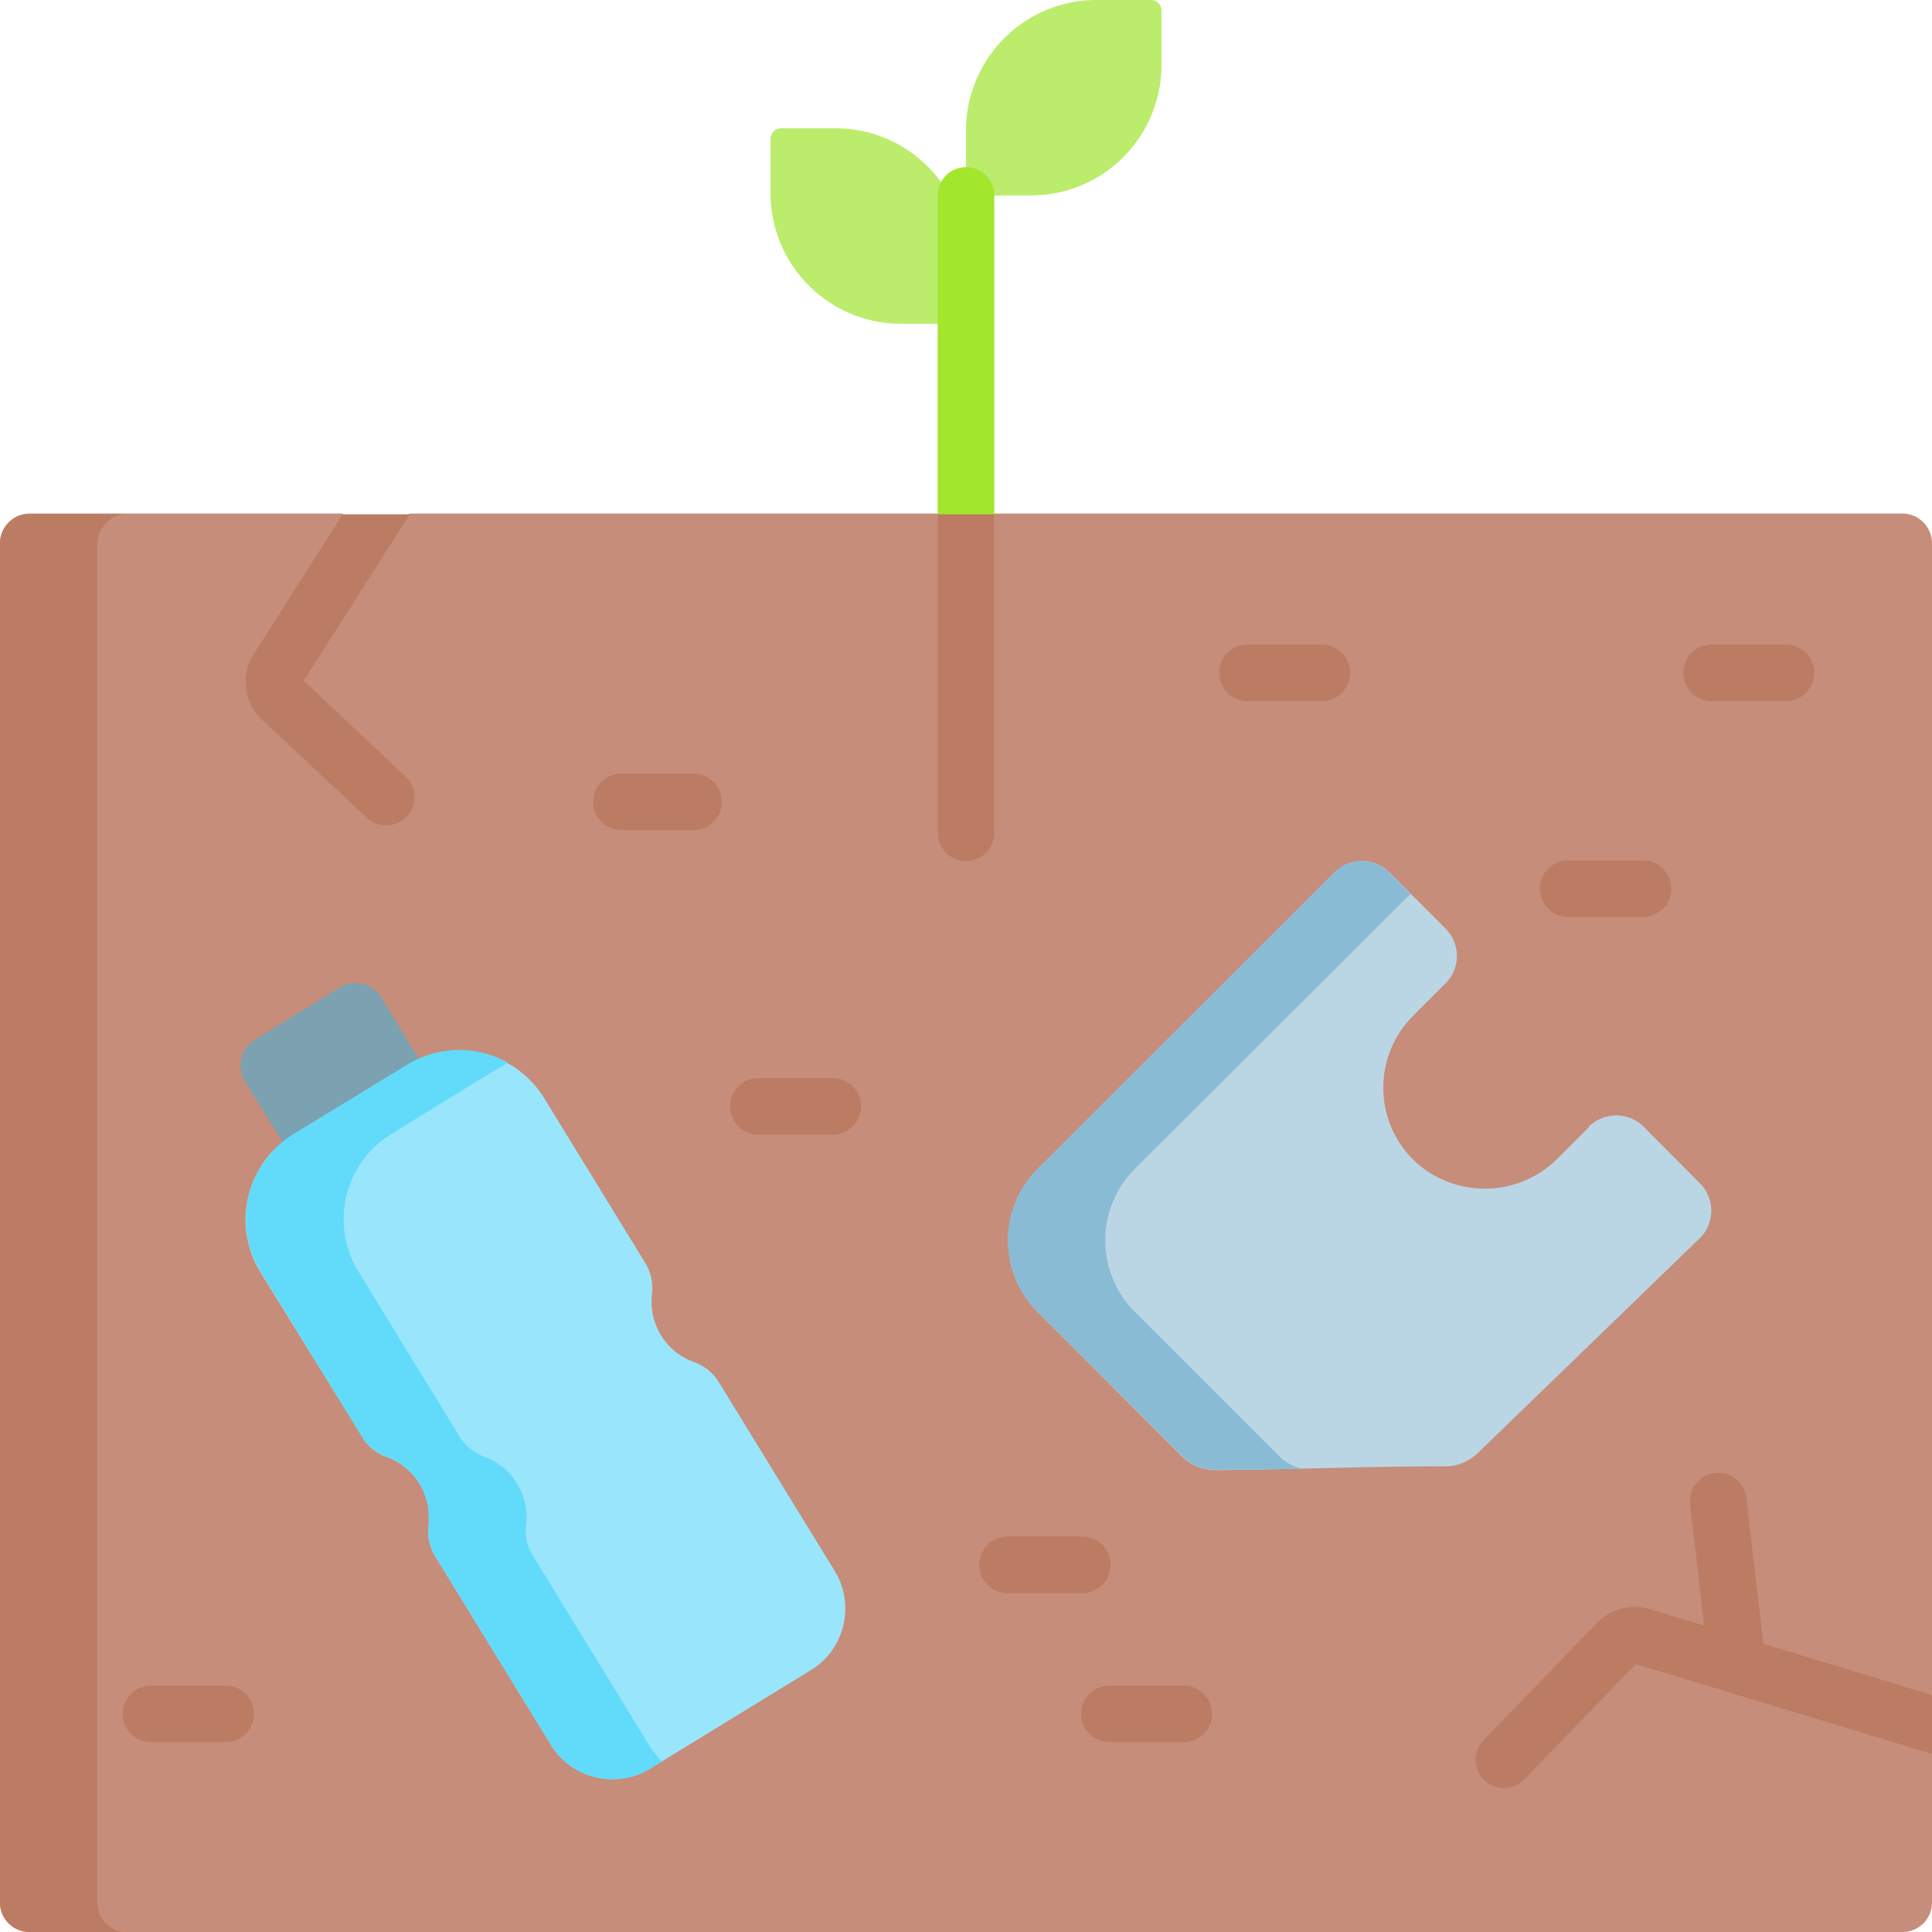 <svg xmlns="http://www.w3.org/2000/svg" viewBox="0 0 512 512"><path fill="#c68d7a" d="m512 449.1-6.1 5 6.1 10.7v39.4c0 4.3-3.5 7.8-7.8 7.8H7.8a7.8 7.8 0 0 1-7.8-7.8V144c0-4.3 3.5-7.9 7.8-7.9h83l5 10.2 12.8-10.2h395.6c4.3 0 7.8 3.6 7.8 7.9z"/><path fill="#bc7c63" d="M33.8 512h-26a7.8 7.8 0 0 1-7.8-7.8V144c0-4.3 3.5-7.8 7.8-7.8h26a8 8 0 0 0-8 8V504a8 8 0 0 0 8 8.1z"/><path fill="#7ca1b1" d="m90 261.7-22.4 13.8a8 8 0 0 0-2.7 11l19.3 31.3a8 8 0 0 0 11 2.6l22.4-13.7a8 8 0 0 0 2.7-11L101 264.3a8 8 0 0 0-11-2.6z"/><path fill="#99e6fc" d="m214.9 442.6-42.6 26.1c-9 5.5-20.8 2.7-26.3-6.3l-30.7-50a12.5 12.5 0 0 1-1.7-8.1 17 17 0 0 0-11.2-18.2c-2.7-1-5-2.8-6.4-5.3L69 337.1a26.5 26.5 0 0 1 8.8-36.5l30-18.3a26.5 26.5 0 0 1 36.4 8.7l26.8 43.7c1.5 2.4 2.1 5.3 1.8 8.1A17 17 0 0 0 184 361c2.7 1 5 2.8 6.5 5.3l30.7 50c5.5 9 2.7 20.8-6.3 26.3z"/><path fill="#bbec6c" d="M305 0h-14.4A34.6 34.6 0 0 0 256 34.6v17.2h17.2a34.6 34.6 0 0 0 34.6-34.6V2.8c0-1.5-1.2-2.8-2.8-2.8zM204.2 36.8v14.4a34.6 34.6 0 0 0 34.6 34.6H256V68.6A34.6 34.6 0 0 0 221.4 34H207a2.8 2.8 0 0 0-2.8 2.8z"/><path fill="#a2e62e" d="M248.5 136.3V51.8a7.5 7.5 0 0 1 15 0v84.5l-7.5 5.4z"/><path fill="#bad6e5" d="m421.1 298.7-8.1 8.1a27.3 27.3 0 0 1-38 1 26.9 26.9 0 0 1-.5-38.6l8.6-8.6c4-4 4-10.5 0-14.5l-14.9-14.9c-4-4-10.5-4-14.5 0L275 309.8a26.8 26.8 0 0 0 0 37.9l38.2 38.2c2.4 2.4 5.6 3.7 8.9 3.7 23.3-.2 37.6-1 61-1 3.1 0 6.2-1.3 8.5-3.5l58.9-57c4-4 4-10.5 0-14.5l-14.9-15c-4-4-10.5-4-14.6 0z"/><path fill="#62dbfb" d="m175.3 466.9-3 1.8c-9 5.5-20.8 2.7-26.3-6.3l-30.7-50a12.4 12.4 0 0 1-1.7-8.1V402a17 17 0 0 0-11.2-16 12.4 12.4 0 0 1-6.5-5.3l-26.8-43.7a26.5 26.5 0 0 1 8.8-36.5l30-18.3c8.4-5.2 18.6-5.1 26.7-.6-3.8 2.2-31 19-31 19A26.5 26.5 0 0 0 95 337l26.8 43.7c1.5 2.5 3.8 4.3 6.4 5.3a17 17 0 0 1 11.2 18.2c-.3 2.8.3 5.7 1.8 8l30.7 50.1c.5.9 2 2.8 3.5 4.5z"/><path fill="#8abbd5" d="M339.1 386c1.6 1.6 3.7 2.7 6 3.2h-.4c-6.9.2-14.1.3-22.5.3-3.3 0-6.5-1.2-8.8-3.6L275 347.7a26.8 26.8 0 0 1 0-38l78.6-78.5c4-4 10.5-4 14.5 0l5.7 5.7-73 72.8a26.8 26.8 0 0 0 0 38z"/><path fill="#bc7c63" d="M107.8 216.4a7.5 7.5 0 0 1-10.6.3l-27.8-26a13.7 13.7 0 0 1-2.2-17.3l23.6-37.1h17.8l-28.1 44.1 27 25.4c3 2.8 3.2 7.6.3 10.6zM59.8 461.7H40a7.5 7.5 0 0 1 0-15h19.8a7.5 7.5 0 1 1 0 15zM220.7 300.7H201a7.5 7.5 0 0 1 0-15h19.7a7.5 7.5 0 0 1 0 15zM350.3 185.8h-19.7a7.5 7.5 0 0 1 0-15h19.7a7.5 7.5 0 0 1 0 15zM473.3 185.8h-19.7a7.5 7.5 0 0 1 0-15h19.7a7.5 7.5 0 0 1 0 15zM435.4 243h-19.8a7.5 7.5 0 0 1 0-15h19.8a7.5 7.5 0 0 1 0 15zM286.8 422.2H267a7.5 7.5 0 0 1 0-15h19.8a7.5 7.5 0 0 1 0 15zM313.6 461.7H294a7.5 7.5 0 0 1 0-15h19.7a7.5 7.5 0 0 1 0 15z"/><g fill="#bc7c63"><path d="m467.3 435.6-4.5-38.7a7.5 7.5 0 1 0-14.9 1.8l3.7 32.1-14.5-4.4c-5-1.4-10.2 0-13.8 3.6l-30 31a7.5 7.5 0 1 0 10.8 10.4l29.4-30.4 78.5 23.8v-15.6zM263.5 136.3v84.4a7.5 7.5 0 0 1-15 0v-84.4zM183.8 220h-19.1a7.5 7.5 0 0 1 0-15h19.1a7.5 7.5 0 0 1 0 15z"/></g></svg>